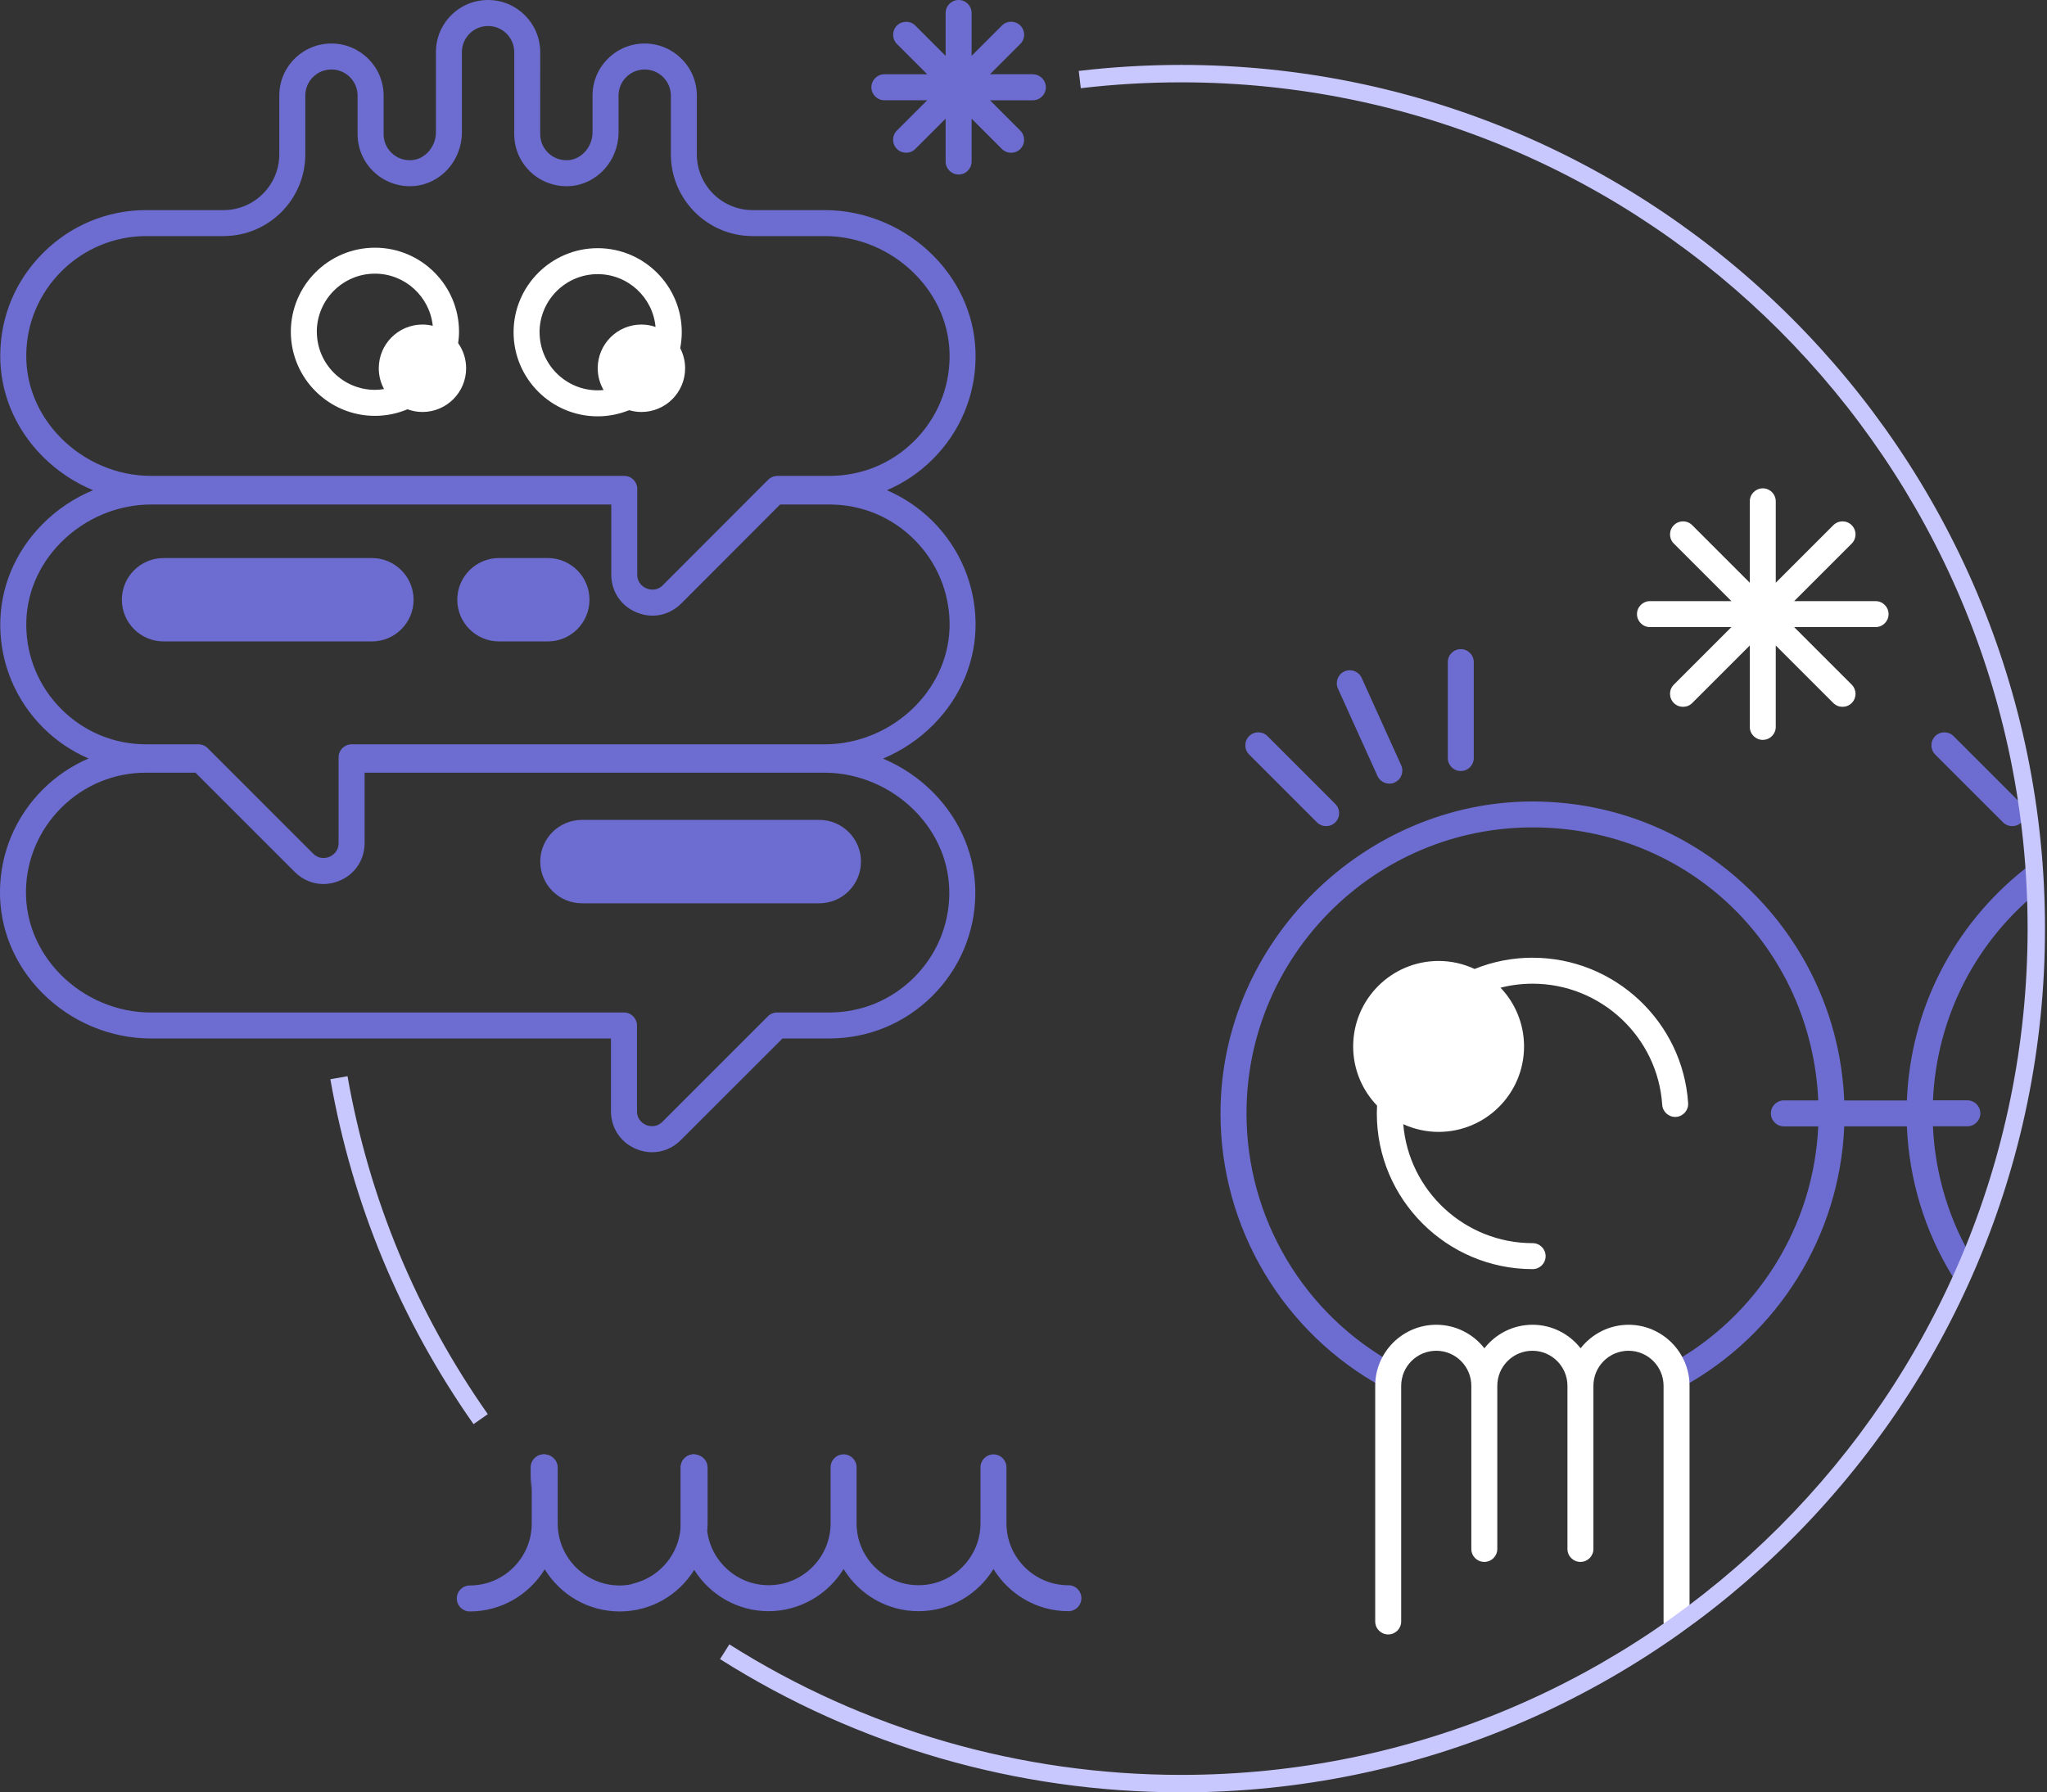 <?xml version="1.0" encoding="UTF-8"?><svg id="b" xmlns="http://www.w3.org/2000/svg" xmlns:xlink="http://www.w3.org/1999/xlink" viewBox="0 0 469.8 411.43"><rect x="0" y="0" width="469.8" height="411.43" fill="#333333" stroke="none"/><defs><mask id="d" x="74.82" y="16.9" width="394.98" height="392.53" maskUnits="userSpaceOnUse"><g id="e"><circle cx="271.08" cy="213.16" r="195.86" fill="#d9d9d9" stroke="#fff" stroke-width=".81"/></g></mask></defs><g id="c"><g mask="url(#d)"><path d="M125.72,128.1h-11.2c-5.29,0-9.57,4.29-9.57,9.57s4.29,9.57,9.57,9.57h11.2c5.29,0,9.57-4.29,9.57-9.57s-4.29-9.57-9.57-9.57Z" fill="#6d6dd1" stroke-width="0"/><path d="M461.82,189.64c-.76,0-1.53-.29-2.11-.87l-15.57-15.57c-1.16-1.16-1.16-3.05,0-4.22s3.05-1.16,4.22,0l15.57,15.57c1.16,1.16,1.16,3.05,0,4.22-.58.58-1.35.87-2.11.87Z" fill="#6d6dd1" stroke-width="0"/><path d="M469.16,199.75c-1.02-1.29-2.89-1.52-4.19-.5-16.63,13.06-26.48,32.38-27.33,53.36h-14.38c-1.57-38.11-33.05-68.63-71.54-68.63s-71.61,32.13-71.61,71.61c0,26.19,14.29,50.28,37.3,62.86,1.45.79,3.26.26,4.05-1.19.79-1.44.26-3.26-1.19-4.05-21.09-11.54-34.19-33.62-34.19-57.63,0-36.2,29.45-65.65,65.65-65.65s64.01,27.85,65.57,62.67h-7.89c-1.65,0-2.98,1.34-2.98,2.98s1.33,2.98,2.98,2.98h7.89c-1.04,22.84-13.9,43.59-34.12,54.64-1.45.79-1.98,2.6-1.19,4.05.54.99,1.56,1.55,2.62,1.55.48,0,.97-.12,1.43-.37,22.13-12.1,36.19-34.85,37.23-59.88h14.37c.51,12.32,4.16,24.27,10.66,34.73.57.91,1.54,1.41,2.54,1.41.54,0,1.08-.14,1.57-.45,1.4-.87,1.83-2.71.96-4.11-5.91-9.52-9.25-20.38-9.75-31.59h7.9c1.65,0,2.98-1.34,2.98-2.98s-1.33-2.98-2.98-2.98h-7.89c.85-19.14,9.86-36.75,25.04-48.67,1.29-1.02,1.52-2.89.5-4.19Z" fill="#6d6dd1" stroke-width="0"/><path d="M351.76,219.84c-4.71,0-9.21.92-13.33,2.59-2.51-1.17-5.3-1.84-8.25-1.84-10.83,0-19.62,8.78-19.62,19.62,0,5.28,2.09,10.06,5.48,13.58-.03.6-.05,1.21-.05,1.81,0,19.7,16.04,35.73,35.76,35.73,1.65,0,2.98-1.33,2.98-2.98s-1.33-2.98-2.98-2.98c-15.6,0-28.44-12.04-29.69-27.31,2.47,1.12,5.21,1.77,8.1,1.77,10.84,0,19.62-8.78,19.62-19.62,0-5.23-2.06-9.96-5.39-13.48,2.35-.6,4.82-.92,7.36-.92,15.64,0,28.71,12.21,29.74,27.8.11,1.64,1.54,2.89,3.17,2.78,1.64-.11,2.89-1.53,2.78-3.17-1.24-18.71-16.92-33.37-35.69-33.37Z" fill="#fff" stroke-width="0"/><path d="M373.8,304.1c-4.48,0-8.47,2.12-11.04,5.4-2.57-3.28-6.56-5.4-11.04-5.4s-8.47,2.12-11.04,5.4c-2.57-3.28-6.56-5.4-11.04-5.4-7.73,0-14.02,6.29-14.02,14.02v54.09c0,1.65,1.33,2.98,2.98,2.98s2.98-1.33,2.98-2.98v-54.09c0-4.44,3.61-8.05,8.05-8.05s8.05,3.61,8.05,8.05v37.44c0,1.65,1.33,2.98,2.98,2.98,0,0,0,0,0,0s0,0,0,0c1.65,0,2.98-1.33,2.98-2.98v-37.44c0-4.44,3.61-8.05,8.05-8.05s8.05,3.61,8.05,8.05v37.44c0,1.65,1.33,2.98,2.98,2.98s2.98-1.33,2.98-2.98v-37.44c0-4.44,3.61-8.05,8.05-8.05s8.05,3.61,8.05,8.05v54.09c0,1.65,1.33,2.98,2.98,2.98s2.98-1.33,2.98-2.98v-54.09c0-7.73-6.29-14.02-14.02-14.02Z" fill="#fff" stroke-width="0"/><path d="M335.26,176.99c-1.65,0-2.98-1.34-2.98-2.98v-22.02c0-1.65,1.33-2.98,2.98-2.98s2.98,1.34,2.98,2.98v22.02c0,1.65-1.33,2.98-2.98,2.98Z" fill="#6d6dd1" stroke-width="0"/><path d="M304.36,189.64c-.76,0-1.53-.29-2.11-.87l-15.57-15.57c-1.16-1.17-1.16-3.05,0-4.22,1.17-1.17,3.05-1.16,4.22,0l15.57,15.57c1.16,1.17,1.16,3.05,0,4.22-.58.58-1.35.87-2.11.87Z" fill="#6d6dd1" stroke-width="0"/><path d="M318.86,179.88c-1.14,0-2.22-.65-2.72-1.75l-9.07-20.06c-.68-1.5-.01-3.27,1.49-3.95,1.5-.68,3.27-.01,3.95,1.49l9.07,20.06c.68,1.5.01,3.27-1.49,3.95-.4.18-.82.27-1.23.27Z" fill="#6d6dd1" stroke-width="0"/><path d="M430.46,137.99h-18.69l13.21-13.21c1.17-1.16,1.17-3.05,0-4.22-1.16-1.17-3.05-1.17-4.22,0l-13.21,13.21v-18.69c0-1.65-1.33-2.98-2.98-2.98s-2.98,1.34-2.98,2.98v18.69l-13.21-13.21c-1.16-1.17-3.05-1.17-4.22,0-1.17,1.16-1.17,3.05,0,4.22l13.21,13.21h-18.69c-1.65,0-2.98,1.34-2.98,2.98s1.33,2.98,2.98,2.98h18.69l-13.21,13.21c-1.17,1.16-1.17,3.05,0,4.22.58.58,1.34.87,2.11.87s1.53-.29,2.11-.87l13.21-13.21v18.69c0,1.65,1.33,2.98,2.98,2.98s2.98-1.34,2.98-2.98v-18.69l13.21,13.21c.58.58,1.34.87,2.11.87s1.53-.29,2.11-.87c1.17-1.16,1.17-3.05,0-4.22l-13.21-13.21h18.69c1.65,0,2.98-1.34,2.98-2.98s-1.33-2.98-2.98-2.98Z" fill="#fff" stroke-width="0"/><path d="M107.61,369.86c-1.65,0-2.98-1.33-2.98-2.98s1.33-2.98,2.98-2.98c7.84,0,14.22-6.38,14.22-14.22v-12.84c0-1.65,1.33-2.98,2.98-2.98s2.98,1.33,2.98,2.98v12.84c0,11.13-9.05,20.18-20.18,20.18Z" fill="#6d6dd1" stroke-width="0"/><path d="M142.01,369.86c-11.13,0-20.18-9.05-20.18-20.18v-12.84c0-1.65,1.33-2.98,2.98-2.98s2.98,1.33,2.98,2.98v12.84c0,7.84,6.38,14.22,14.22,14.22s14.22-6.38,14.22-14.22v-12.84c0-1.65,1.33-2.98,2.98-2.98s2.98,1.33,2.98,2.98v12.84c0,11.13-9.05,20.18-20.18,20.18Z" fill="#6d6dd1" stroke-width="0"/></g><path d="M223.9,142.87c-.14-8.76-3.63-17-9.82-23.2-3.08-3.07-6.66-5.48-10.54-7.14,3.88-1.65,7.45-4.04,10.53-7.12,6.24-6.23,9.73-14.49,9.83-23.24.12-8.68-3.3-16.99-9.63-23.41-6.61-6.69-15.71-10.53-24.97-10.53h-16.58c-7.05,0-12.79-5.74-12.79-12.79v-13.49c0-6.6-5.37-11.96-11.97-11.96-3.2,0-6.2,1.24-8.46,3.5-2.26,2.26-3.51,5.26-3.51,8.46v8.41c0,3.33-2.5,6.21-5.59,6.41-1.77.11-3.42-.51-4.66-1.75-1.13-1.13-1.76-2.64-1.76-4.25V11.97c0-6.6-5.36-11.97-11.96-11.97-3.2,0-6.21,1.24-8.47,3.5-2.26,2.26-3.5,5.27-3.5,8.47v18.39c0,3.33-2.51,6.21-5.59,6.41-1.77.11-3.43-.51-4.67-1.75-1.13-1.13-1.75-2.64-1.75-4.25v-8.82c0-6.6-5.37-11.96-11.97-11.96-3.2,0-6.21,1.24-8.47,3.5s-3.5,5.26-3.5,8.46v13.49c0,7.05-5.74,12.79-12.79,12.79h-17.74c-8.93,0-17.34,3.49-23.68,9.83S.17,72.54.06,81.29c-.12,8.67,3.3,16.98,9.63,23.39,3.35,3.39,7.34,6.05,11.67,7.85-4.33,1.79-8.32,4.45-11.66,7.84C3.37,126.79-.05,135.1.06,143.79c.11,8.75,3.6,17.01,9.83,23.24,3.05,3.05,6.59,5.43,10.44,7.08-3.87,1.65-7.44,4.06-10.51,7.12C3.59,187.47.1,195.71,0,204.44c-.12,8.69,3.3,17.01,9.64,23.43,6.59,6.68,15.67,10.51,24.93,10.51h105.65v16.69c0,3.88,2.23,7.22,5.82,8.69,1.19.5,2.43.74,3.64.74,2.42-.01,4.77-.97,6.58-2.8l23.33-23.32h10.74c8.96,0,17.36-3.48,23.68-9.79,6.23-6.23,9.72-14.49,9.83-23.24.11-8.65-3.29-16.95-9.59-23.36-3.32-3.38-7.29-6.04-11.6-7.85,4.31-1.8,8.27-4.45,11.61-7.83,6.34-6.42,9.76-14.75,9.64-23.44ZM13.94,100.49c-5.2-5.27-8.01-12.06-7.91-19.12.08-7.19,2.95-13.97,8.08-19.1s12.12-8.08,19.46-8.08h17.74c10.34,0,18.76-8.41,18.76-18.75v-13.49c0-1.6.62-3.11,1.75-4.24,1.13-1.14,2.64-1.76,4.25-1.76,3.31,0,6,2.69,6,6v8.82c0,3.21,1.25,6.21,3.51,8.47,2.43,2.43,5.81,3.7,9.26,3.48,6.26-.41,11.17-5.83,11.17-12.36V11.97c0-1.61.63-3.12,1.76-4.25s2.64-1.75,4.25-1.75c3.31,0,6,2.69,6,6v18.8c0,3.2,1.24,6.21,3.5,8.47,2.44,2.43,5.81,3.7,9.27,3.48,6.26-.41,11.17-5.83,11.17-12.36v-8.41c0-1.6.62-3.11,1.75-4.24s2.65-1.76,4.25-1.76c3.31,0,6.01,2.69,6.01,6v13.49c0,10.34,8.41,18.75,18.75,18.75h16.58c7.68,0,15.23,3.19,20.72,8.76,5.2,5.27,8.02,12.07,7.92,19.14-.09,7.2-2.96,13.98-8.08,19.1-5.19,5.19-12.1,8.05-19.46,8.05h-11.98c-.79,0-1.59.35-2.15.91l-24.16,24.19c-1.49,1.5-3.23.94-3.73.73-.5-.2-2.13-1.04-2.13-3.18v-19.67c0-1.65-1.33-2.98-2.98-2.98H34.63c-7.67,0-15.21-3.19-20.69-8.75ZM210,186.17c5.17,5.27,7.97,12.05,7.87,19.1-.09,7.2-2.95,13.98-8.08,19.1-5.19,5.19-12.1,8.05-19.46,8.05h-11.98c-.79,0-1.55.31-2.11.87l-24.2,24.21c-1.5,1.5-3.23.95-3.73.75-.5-.21-2.12-1.04-2.12-3.18v-19.67c0-1.65-1.34-2.98-2.99-2.98H34.57c-7.67,0-15.21-3.19-20.69-8.74-5.2-5.28-8.01-12.08-7.92-19.16.09-7.17,2.96-13.94,8.08-19.07,5.21-5.21,12.12-8.08,19.46-8.08h11.36l22.77,22.77c1.82,1.83,4.17,2.79,6.6,2.79,1.21,0,2.44-.24,3.63-.73,3.59-1.47,5.82-4.81,5.82-8.69v-16.14h105.64c7.68.03,15.21,3.24,20.68,8.8ZM189.33,170.86h-108.63c-1.65,0-2.99,1.33-2.99,2.98v19.67c0,2.14-1.62,2.97-2.12,3.18-.5.2-2.23.75-3.74-.76l-24.19-24.2c-.56-.56-1.32-.87-2.11-.87h-11.98c-7.36,0-14.27-2.86-19.46-8.05-5.13-5.12-7.99-11.91-8.08-19.1-.1-7.08,2.71-13.88,7.91-19.15,5.49-5.56,13.04-8.75,20.73-8.75h105.62v16.08c0,3.88,2.22,7.21,5.81,8.69,1.2.5,2.44.75,3.66.75,2.41,0,4.75-.96,6.57-2.77l22.71-22.75h11.36c7.34,0,14.25,2.87,19.46,8.08,5.09,5.1,7.96,11.87,8.08,19.07.1,7.08-2.72,13.88-7.92,19.16-5.48,5.55-13.02,8.74-20.69,8.74Z" fill="#6d6dd1" stroke-width="0"/><path d="M237.06,17.04h-9.85l6.96-6.96c1.17-1.16,1.17-3.05,0-4.22-1.17-1.16-3.05-1.17-4.22,0l-6.96,6.96V2.98c0-1.65-1.33-2.98-2.98-2.98s-2.98,1.34-2.98,2.98v9.85l-6.96-6.96c-1.16-1.17-3.05-1.16-4.22,0-1.16,1.17-1.16,3.05,0,4.22l6.96,6.96h-9.84c-1.65,0-2.98,1.34-2.98,2.98s1.33,2.98,2.98,2.98h9.84l-6.96,6.96c-1.17,1.16-1.17,3.05,0,4.22.58.58,1.35.87,2.11.87s1.53-.29,2.11-.87l6.96-6.96v9.85c0,1.65,1.33,2.98,2.98,2.98s2.98-1.34,2.98-2.98v-9.84l6.96,6.96c.58.58,1.34.87,2.11.87s1.53-.29,2.11-.87c1.16-1.17,1.16-3.05,0-4.22l-6.96-6.96h9.84c1.65,0,2.98-1.34,2.98-2.98s-1.33-2.98-2.98-2.98Z" fill="#6d6dd1" stroke-width="0"/><path d="M245.21,363.9c-7.84,0-14.21-6.37-14.22-14.21,0,0,0,0,0-.01v-12.84c0-1.65-1.33-2.98-2.98-2.98-.82,0-1.57.33-2.11.87-.54.54-.87,1.29-.87,2.11v12.84s0,0,0,0c0,7.84-6.38,14.21-14.22,14.21s-14.22-6.38-14.22-14.22v-12.84c0-1.65-1.33-2.98-2.98-2.98,0,0,0,0,0,0s0,0,0,0c-1.65,0-2.98,1.33-2.98,2.98v12.84c0,7.84-6.38,14.22-14.22,14.22-7.24,0-13.22-5.44-14.1-12.45.05-.57.09-1.13.09-1.71v-12.84c0-1.45-1.03-2.65-2.4-2.92-.25-.07-.51-.12-.79-.12-1.65,0-2.98,1.33-2.98,2.98v12.84c0,.61.04,1.21.09,1.8-.86,7.02-6.85,12.48-14.1,12.48-7.84,0-14.22-6.38-14.22-14.22v-12.84c0-1.65-1.33-2.98-2.98-2.98s-2.98,1.33-2.98,2.98v12.84c0,7.84-6.38,14.22-14.22,14.22-1.65,0-2.98,1.33-2.98,2.98s1.33,2.98,2.98,2.98c7.28,0,13.65-3.89,17.2-9.68,3.55,5.79,9.92,9.68,17.2,9.68s13.55-3.82,17.11-9.54c3.57,5.68,9.88,9.48,17.08,9.48s13.65-3.89,17.2-9.68c3.55,5.79,9.92,9.68,17.2,9.68s13.65-3.89,17.2-9.68c3.55,5.79,9.92,9.68,17.2,9.68,1.65,0,2.98-1.33,2.98-2.98s-1.33-2.98-2.98-2.98Z" fill="#6d6dd1" stroke-width="0"/><path d="M105.35,76.16c0-10.64-8.66-19.3-19.3-19.3s-19.3,8.66-19.3,19.3,8.66,19.3,19.3,19.3c2.65,0,5.17-.54,7.47-1.51,1.07.39,2.22.62,3.43.62,5.54,0,10.03-4.49,10.03-10.03,0-2.15-.68-4.14-1.83-5.77.12-.86.2-1.72.2-2.61ZM72.71,76.16c0-7.35,5.98-13.34,13.34-13.34,6.89,0,12.58,5.26,13.27,11.97-.76-.18-1.55-.29-2.36-.29-5.54,0-10.03,4.49-10.03,10.03,0,1.73.44,3.36,1.21,4.78-.68.11-1.37.18-2.08.18-7.35,0-13.34-5.98-13.34-13.34Z" fill="#fff" stroke-width="0"/><path d="M156.11,79.94c.23-1.19.36-2.41.36-3.67,0-10.64-8.66-19.3-19.3-19.3s-19.3,8.66-19.3,19.3,8.66,19.3,19.3,19.3c2.55,0,4.98-.51,7.22-1.41.89.26,1.84.41,2.82.41,5.54,0,10.03-4.49,10.03-10.03,0-1.66-.41-3.22-1.12-4.6ZM123.83,76.27c0-7.35,5.98-13.34,13.34-13.34,6.94,0,12.66,5.33,13.28,12.12-1.02-.35-2.11-.55-3.24-.55-5.54,0-10.03,4.49-10.03,10.03,0,1.82.49,3.53,1.35,5-.44.04-.89.07-1.35.07-7.35,0-13.34-5.98-13.34-13.34Z" fill="#fff" stroke-width="0"/><path d="M85.35,128.1h-47.81c-5.29,0-9.57,4.29-9.57,9.57s4.29,9.57,9.57,9.57h47.81c5.29,0,9.57-4.29,9.57-9.57s-4.29-9.57-9.57-9.57Z" fill="#6d6dd1" stroke-width="0"/><path d="M188.03,188.21h-54.47c-5.29,0-9.57,4.29-9.57,9.57s4.29,9.57,9.57,9.57h54.47c5.29,0,9.57-4.29,9.57-9.57s-4.29-9.57-9.57-9.57Z" fill="#6d6dd1" stroke-width="0"/><path d="M271.08,411.43c-37.61,0-74.2-10.57-105.83-30.58l2.14-3.38c30.99,19.6,66.85,29.96,103.7,29.96,107.12,0,194.26-87.15,194.26-194.27S378.2,18.9,271.08,18.9c-7.69,0-15.44.45-23.03,1.35l-.47-3.97c7.74-.91,15.65-1.38,23.5-1.38,109.32,0,198.26,88.94,198.26,198.27s-88.94,198.27-198.26,198.27ZM108.68,326.92c-16.76-23.89-27.82-50.53-32.86-79.18l3.94-.69c4.94,28.07,15.77,54.17,32.19,77.57l-3.27,2.3Z" fill="#c8c8ff" stroke-width="0"/></g></svg>